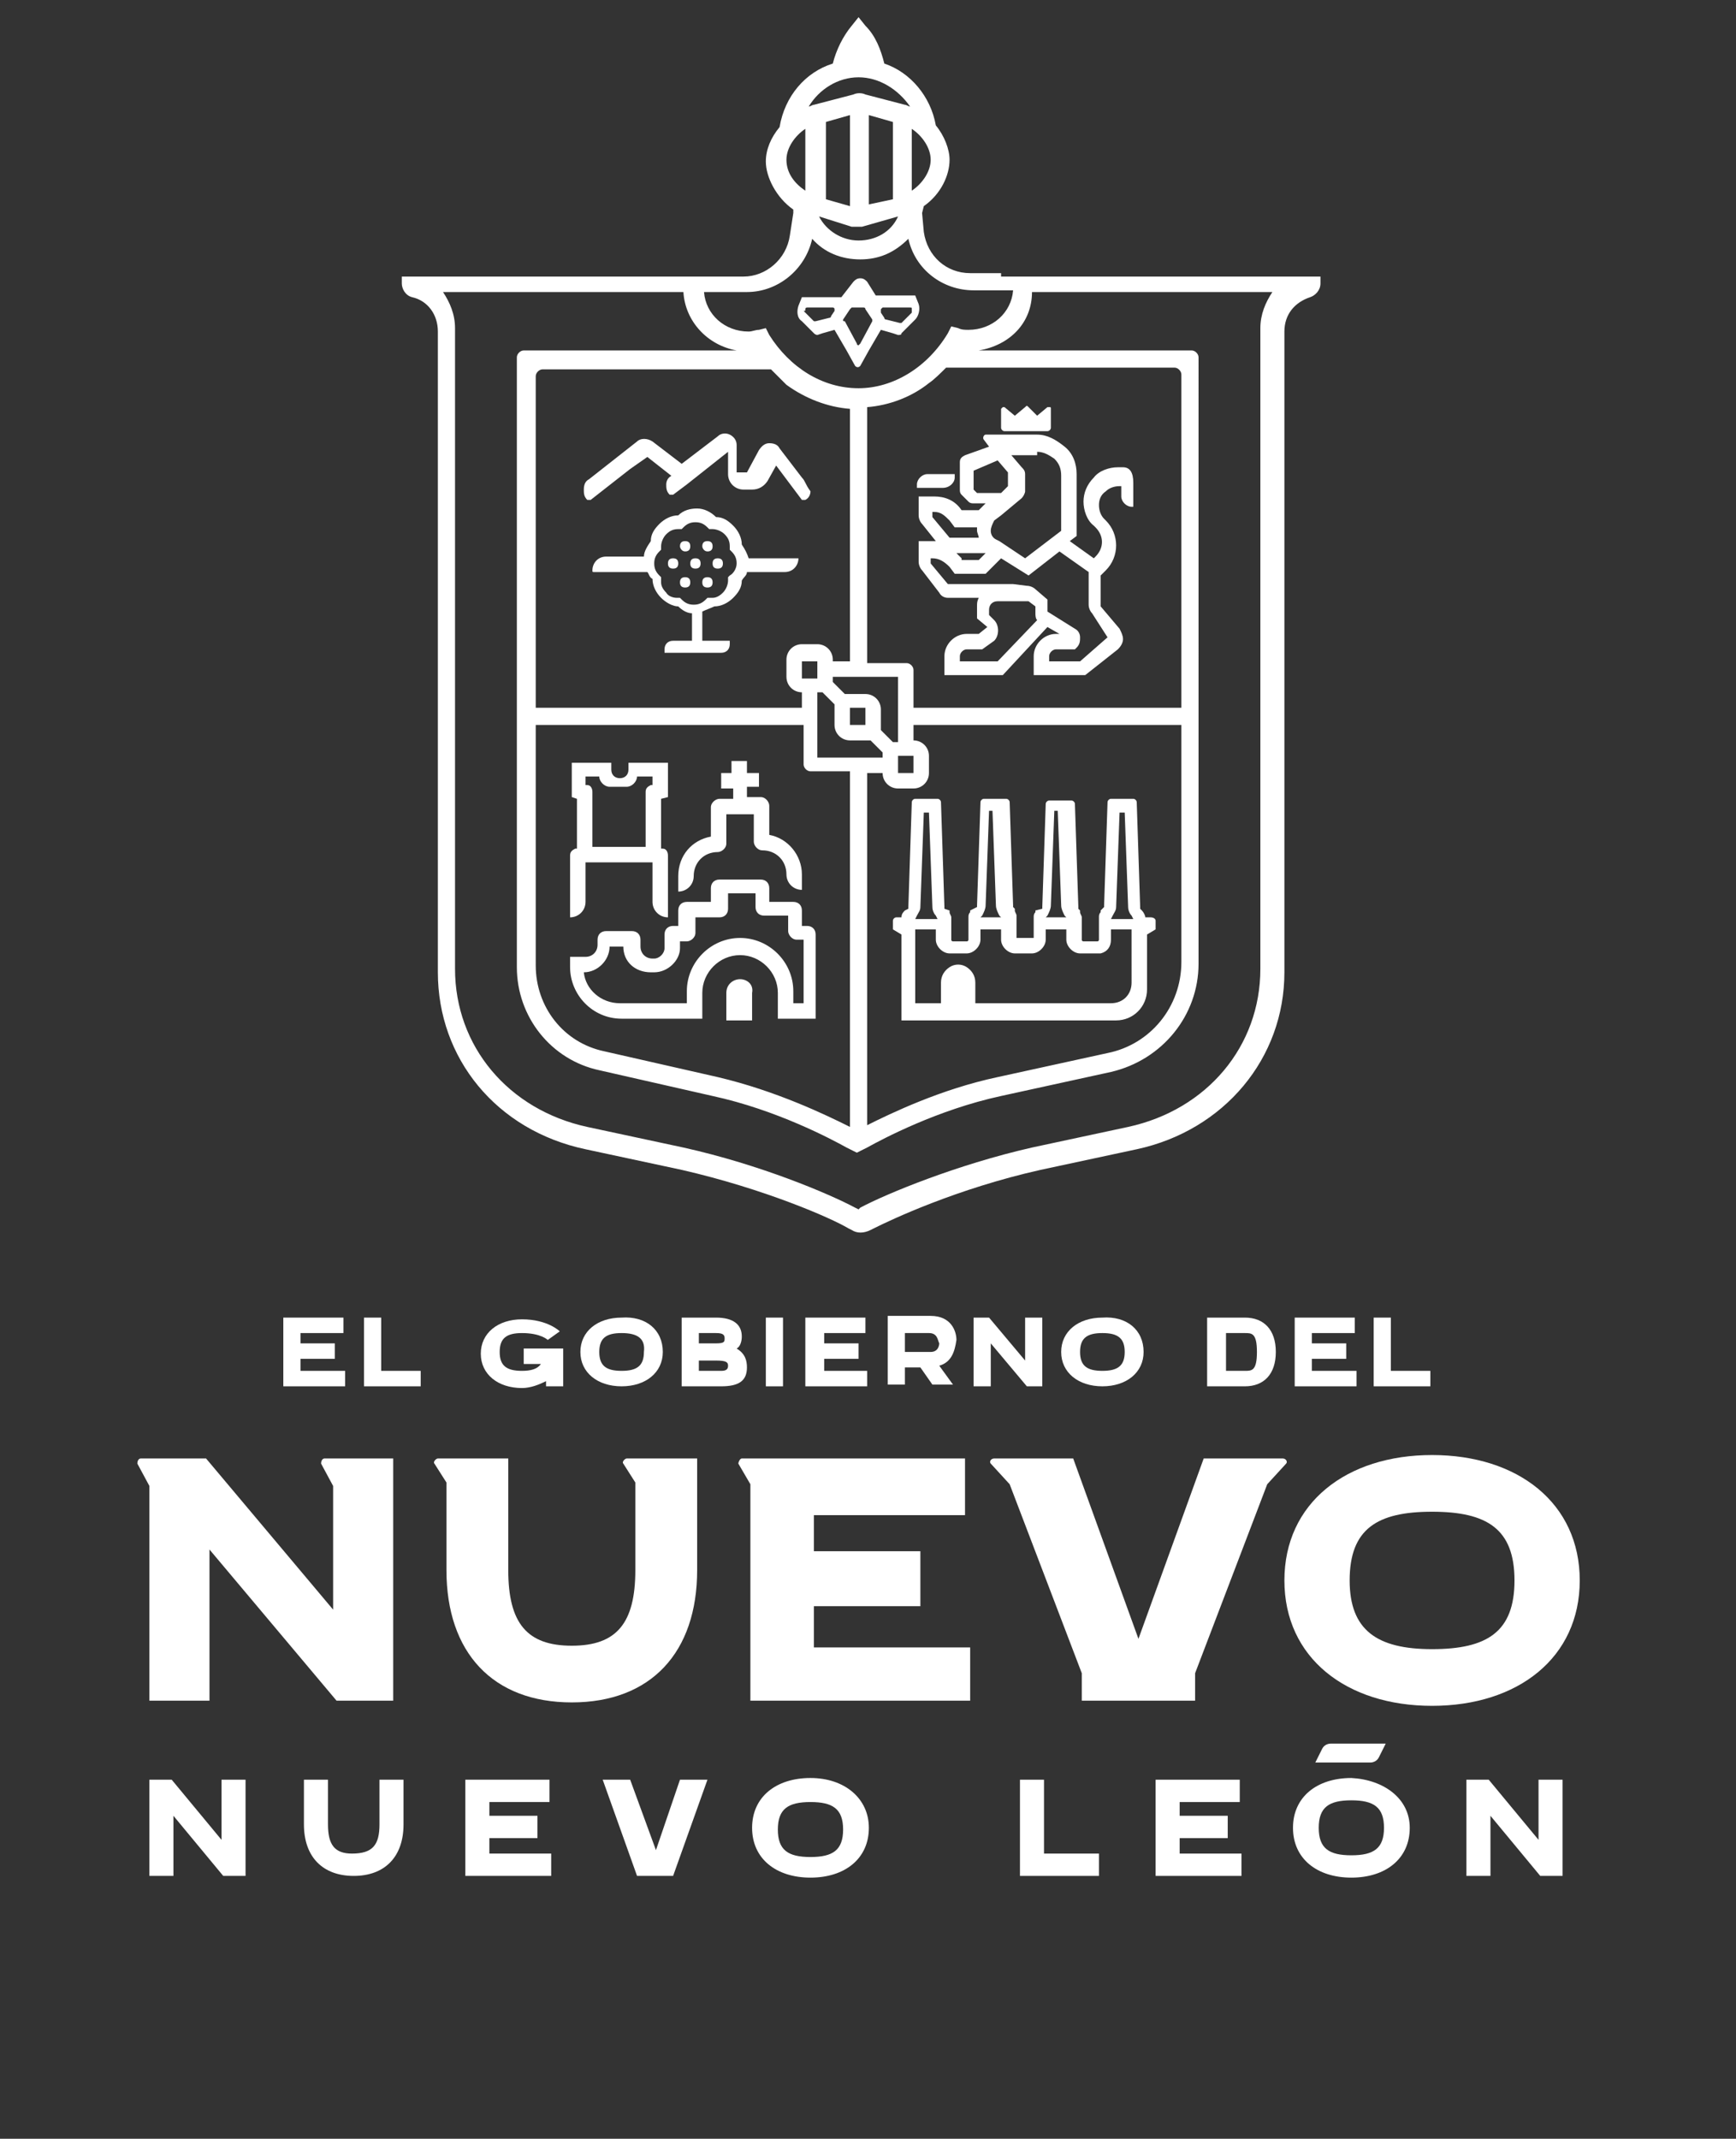 <?xml version="1.0" encoding="UTF-8"?>
<!-- Generator: Adobe Illustrator 23.0.1, SVG Export Plug-In . SVG Version: 6.00 Build 0)  -->
<svg xmlns="http://www.w3.org/2000/svg" xmlns:xlink="http://www.w3.org/1999/xlink" version="1.1" id="Layer_1" x="0px" y="0px" viewBox="0 0 101.1 124.5" style="enable-background:new 0 0 101.1 124.5;" xml:space="preserve">
<rect x="0" y="0" width="101.1" height="124.5" fill="#333333" stroke="none"/>
<style type="text/css">
	.st0{fill:#FFFFFF;}
</style>
<g>
	<g>
		<g>
			<path class="st0" d="M47.2,19.2l0.2,0.2c0.1,0.1,0.2,0.1,0.2,0.1l0.3-0.1l0.7-0.2l0.7,1.2l0.5,0.9c0.1,0.1,0.2,0.1,0.3,0l0.5-0.9     l0.7-1.2l0.7,0.2l0.3,0.1c0.1,0,0.2,0,0.2-0.1l0.2-0.2l0.6-0.6c0.2-0.2,0.3-0.6,0.2-0.9l-0.2-0.5h-0.5h-1.5H51h0l-0.5-0.8     c-0.1-0.1-0.2-0.2-0.4-0.2c-0.2,0-0.3,0.1-0.4,0.2L49,17.3h0h-0.3h-1.5h-0.5l-0.2,0.5c-0.1,0.3-0.1,0.7,0.2,0.9L47.2,19.2z      M51.3,18c0,0,0.1-0.1,0.1-0.1H53c0.1,0,0.1,0,0.1,0.1c0,0.1,0,0.1,0,0.2l-0.6,0.6c0,0-0.1,0-0.1,0c0,0,0,0,0,0l-0.8-0.2     c0,0-0.1,0-0.1-0.1l-0.2-0.3C51.3,18.1,51.3,18,51.3,18z M49.1,18.6l0.4-0.6c0,0,0.1-0.1,0.1-0.1h0.7c0,0,0.1,0,0.1,0.1l0.4,0.6     c0,0,0,0.1,0,0.1L50.1,20c0,0-0.1,0.1-0.1,0.1s-0.1,0-0.1-0.1l-0.7-1.3C49.1,18.7,49.1,18.7,49.1,18.6z M46.9,18     c0-0.1,0.1-0.1,0.1-0.1h1.5c0,0,0.1,0,0.1,0.1c0,0,0,0.1,0,0.1l-0.2,0.3c0,0,0,0.1-0.1,0.1l-0.8,0.2c0,0,0,0,0,0c0,0-0.1,0-0.1,0     l-0.6-0.6C46.9,18.1,46.9,18.1,46.9,18z"></path>
		</g>
		<g>
			<path class="st0" d="M55.6,27.8v-0.2H54c-0.3,0-0.6,0.3-0.6,0.6v0.2h1.5C55.3,28.4,55.6,28.1,55.6,27.8z"></path>
			<path class="st0" d="M65.4,27.2h-0.2h-0.1c0,0,0,0,0,0c-0.5,0-1.1,0.2-1.4,0.6c-0.4,0.4-0.6,0.9-0.6,1.4c0,0.5,0.2,1.1,0.6,1.4     l0.1,0.1c0.5,0.5,0.5,1.2,0,1.7l-0.1,0.1l-1.4-1l0.4-0.3l0-3.6c0-0.6-0.2-1.2-0.7-1.6s-1-0.7-1.6-0.7h-2.3l0,0h-0.7     c-0.1,0-0.2,0.2-0.1,0.3l0.3,0.4l-1.4,0.5c-0.2,0.1-0.3,0.2-0.3,0.4v1.6c0,0.1,0,0.2,0.1,0.3l0.4,0.4c0.1,0.1,0.2,0.1,0.3,0.1     h0.7l-0.1,0.1c-0.1,0.1-0.2,0.2-0.3,0.3H56l0,0c-0.4-0.6-1-0.8-1.6-0.8l-0.9,0v1.1c0,0.2,0.1,0.4,0.2,0.5l0.8,1c0,0,0,0-0.1,0     h-0.9v1.2c0,0.2,0.1,0.4,0.2,0.5l1,1.3c0.1,0.2,0.3,0.3,0.5,0.3h1.8c-0.1,0.2-0.1,0.3-0.1,0.5v0.7l0.6,0.5c0,0,0,0,0,0L57,36.9     h-0.7c-0.7,0-1.3,0.6-1.3,1.3v1.1h3.4l2.6-2.8l0.7,0.4h-0.2c-0.7,0-1.3,0.6-1.3,1.3v1.1h3l1.9-1.5l0,0c0.2-0.2,0.3-0.4,0.3-0.6     c0-0.2-0.1-0.4-0.2-0.6l-1.1-1.3v-1.8l0.3-0.3c0.8-0.8,0.8-2.1,0-2.9l-0.1-0.1c-0.2-0.2-0.3-0.5-0.3-0.8c0-0.3,0.1-0.6,0.4-0.8     c0.2-0.2,0.5-0.3,0.8-0.3c0,0,0,0,0,0h0.1v0.6c0,0.3,0.3,0.6,0.6,0.6H66v-1.4C66,27.5,65.8,27.2,65.4,27.2z M60.4,26.3     c0.4,0,0.7,0.2,1,0.4c0.3,0.3,0.4,0.6,0.4,1l0,3.2l-2.1,1.6l-1.5-1L58,31.4c-0.2-0.1-0.3-0.3-0.3-0.5c0-0.2,0.1-0.4,0.2-0.6     l0.4-0.3l1.2-1l0,0c0.1-0.1,0.2-0.3,0.2-0.4v-1c0-0.2-0.1-0.3-0.2-0.4l-0.6-0.7H60.4z M56.9,28.7l-0.2-0.2v-1.1l1.4-0.6l0.6,0.7     v0.8l-0.4,0.4H56.9z M57.4,32.2L57,32.6h-1l0-0.1c-0.1-0.1-0.2-0.2-0.3-0.3H57.4z M54.3,30.1l0-0.3h0.1c0.4,0,0.6,0.2,0.9,0.5     l0.3,0.4h1.3c0,0.1,0,0.1,0,0.2c0,0.1,0.1,0.3,0.1,0.4h-1.7L54.3,30.1z M58.1,38.5h-2.2v-0.3c0-0.2,0.2-0.4,0.4-0.4h0.9l0.7-0.5     l0,0c0.3-0.3,0.3-0.9,0-1.2l-0.3-0.3v-0.3c0-0.3,0.2-0.5,0.5-0.5l0.2,0H59v0l0.9,0l0.4,0.3v0.4c0,0.1,0,0.3,0.1,0.4L58.1,38.5z      M64.5,37.1L64.5,37.1C64.6,37.1,64.6,37.1,64.5,37.1C64.6,37.1,64.6,37.1,64.5,37.1l-1.6,1.4h-1.8v-0.3c0-0.2,0.2-0.4,0.4-0.4     h1.1l0.1-0.1c0.2-0.2,0.2-0.4,0.2-0.6c0-0.2-0.1-0.4-0.3-0.5l-1.6-1v-0.7l-0.7-0.6c-0.1-0.1-0.3-0.2-0.5-0.2L59,34v0h-3.8l-1-1.2     l0-0.3h0.1c0.4,0,0.7,0.2,1,0.5l0.3,0.4h1.8l0.9-0.9l1.6,1l1.8-1.4l1.7,1.2v1.9c0,0.2,0.1,0.4,0.2,0.5L64.5,37.1z"></path>
			<path class="st0" d="M58.5,25.1H61c0.1,0,0.2-0.1,0.2-0.2v-1.1c0-0.1,0-0.1-0.1-0.1c0,0-0.1,0-0.1,0l-0.6,0.5l-0.5-0.5     c-0.1-0.1-0.1-0.1-0.2,0l-0.6,0.5l-0.6-0.5c0,0-0.1,0-0.1,0c0,0-0.1,0.1-0.1,0.1v1.1C58.3,25,58.4,25.1,58.5,25.1z"></path>
		</g>
		<g>
			<path class="st0" d="M58.3,15.9L58.3,15.9l-1.8,0c-1.4,0-2.5-1-2.7-2.4l-0.1-1.1l0.1-0.4c1-0.7,1.5-1.8,1.5-2.7     c0-0.6-0.3-1.4-0.8-2c-0.3-1.7-1.5-3.1-3-3.6c-0.2-0.8-0.5-1.6-1.1-2.2L50,1l-0.4,0.5c-0.5,0.6-0.9,1.4-1.1,2.2     c-1.6,0.5-2.8,1.9-3.1,3.7c-0.5,0.6-0.8,1.3-0.8,2c0,0.9,0.6,2.1,1.6,2.8l0,0.1c0,0,0,0,0,0.1l-0.2,1.3c-0.2,1.4-1.4,2.4-2.7,2.4     h-1.8v0H23.4v0.4c0,0.3,0.2,0.7,0.6,0.8c0.9,0.2,1.5,1,1.5,2l0,37.3c0,5,3.4,9.2,8.6,10.3l5.6,1.2c4.8,1.1,8.7,2.8,9.7,3.4     l0.2,0.1c0.3,0.2,0.7,0.2,1.1,0l0.2-0.1c1-0.5,4.8-2.3,9.7-3.4l5.6-1.2c5.1-1.1,8.6-5.3,8.6-10.3l0-37.3c0-1,0.6-1.7,1.5-2     c0.3-0.1,0.6-0.4,0.6-0.8v-0.4H58.3z M53.1,7.5c0.6,0.4,1.1,1.1,1.1,1.8c0,0.7-0.5,1.4-1.1,1.8V7.5z M50,4.5c1.2,0,2.3,0.7,3,1.7     c-0.1,0-0.2-0.1-0.3-0.1l-2.3-0.6c-0.2-0.1-0.5-0.1-0.7,0l-2.3,0.6c-0.1,0-0.2,0.1-0.3,0.1C47.7,5.2,48.8,4.5,50,4.5z M49.6,13.2     c0.1,0,0.2,0,0.3,0c0.1,0,0.2,0,0.3,0l2.1-0.6C51.9,13.5,51,14,50,14c-1,0-1.9-0.6-2.3-1.4L49.6,13.2z M48.1,11.6V7.1l1.4-0.4     v5.3L48.1,11.6z M50.6,11.9V6.7L52,7.1v4.5L50.6,11.9z M45.8,9.3c0-0.7,0.5-1.4,1.1-1.8v3.6C46.3,10.7,45.8,10.1,45.8,9.3z      M43.5,17c1.8,0,3.4-1.3,3.8-3.1c0.7,0.8,1.7,1.2,2.8,1.2c1.1,0,2-0.4,2.8-1.2c0.4,1.8,2,3,3.8,3H59c-0.1,1.3-1.2,2.3-2.6,2.3     c-0.2,0-0.4,0-0.6-0.1l-0.4-0.1l-0.2,0.4C54,21.4,52,22.6,50,22.6c-2.1,0-4-1.2-5.2-3.1l-0.2-0.4l-0.4,0.1     c-0.2,0-0.4,0.1-0.6,0.1c-1.4,0-2.5-1-2.6-2.3H43.5z M52.3,43.2L52.3,43.2c-0.1,0-0.2,0-0.3,0l-0.7-0.7c0-0.1,0-0.1,0-0.2v-1     c0-0.5-0.4-0.9-0.9-0.9h-0.9c-0.1,0-0.2,0-0.3,0l-0.7-0.7c0-0.1,0-0.1,0-0.2v-0.1h3.8V43.2z M53.2,44C53.3,44,53.3,44,53.2,44     l0,1c0,0,0,0,0,0h-0.9c0,0,0,0,0,0v-1c0,0,0,0,0,0H53.2z M47.6,44.1v-3.8h0c0.1,0,0.2,0,0.3,0l0.7,0.7c0,0.1,0,0.1,0,0.2v1     c0,0.5,0.4,0.9,0.9,0.9h0.9c0.1,0,0.2,0,0.3,0l0.7,0.7c0,0.1,0,0.1,0,0.2v0.1H47.6z M46.7,39.5C46.7,39.5,46.7,39.5,46.7,39.5     l0-1c0,0,0,0,0,0h0.9c0,0,0,0,0,0v1c0,0,0,0,0,0H46.7z M49.5,42.2v-1c0,0,0,0,0,0h0.9c0,0,0,0,0,0v1c0,0,0,0,0,0L49.5,42.2     C49.5,42.3,49.5,42.2,49.5,42.2z M49.5,38.5h-1v-0.1c0-0.5-0.4-0.9-0.9-0.9h-0.9c-0.5,0-0.9,0.4-0.9,0.9v1c0,0.5,0.4,0.9,0.9,0.9     h0v0.9H31.2V21.9c0-0.2,0.2-0.4,0.4-0.4h13.3c0.3,0.3,0.7,0.7,0.9,0.9c1.1,0.8,2.4,1.3,3.7,1.4V38.5z M46.8,42.2v2.3     c0,0.2,0.2,0.4,0.4,0.4h2.3v20.7c-1.4-0.7-4.3-2.1-7.7-2.9l-6.6-1.5c-2.4-0.5-4-2.6-4-5V42.2H46.8z M50.5,45h0.9V45     c0,0.5,0.4,0.9,0.9,0.9h0.9c0.5,0,0.9-0.4,0.9-0.9v-1c0-0.5-0.4-0.9-0.9-0.9h0v-0.9h15.6V56c0,2.6-1.8,4.8-4.3,5.3l-6.4,1.4     c-3.3,0.7-6.2,2.1-7.6,2.8V45z M53.2,41.2V39c0-0.2-0.2-0.4-0.4-0.4h-2.3V23.7c1.3-0.1,2.6-0.6,3.6-1.4c0.3-0.2,0.7-0.6,1-0.9     h13.3c0.2,0,0.4,0.2,0.4,0.4v19.4H53.2z M73.4,19.1l0,37.3c0,4.5-3.1,8.2-7.7,9.2l-5.6,1.2c-4.4,1-8.5,2.7-10,3.5L50,70.4     l-0.2-0.1c-1.5-0.8-5.5-2.5-10-3.5l-5.6-1.2c-4.6-1-7.7-4.7-7.7-9.2l0-37.3c0-0.8-0.3-1.5-0.7-2.1h14c0.1,1.7,1.4,3.1,3.1,3.4     H30.5c-0.2,0-0.4,0.2-0.4,0.4v35.5c0,2.9,2,5.4,4.8,6l6.6,1.5c3.7,0.8,6.9,2.5,7.8,3l0.6,0.3l0.6-0.3c0.9-0.5,4.1-2.2,7.8-3     l6.4-1.4c3-0.7,5.1-3.3,5.1-6.3V20.8c0-0.2-0.2-0.4-0.4-0.4H57c1.8-0.3,3.1-1.6,3.1-3.4h14C73.7,17.6,73.4,18.3,73.4,19.1z"></path>
		</g>
		<path class="st0" d="M46.7,27.8l-1.3-1.7c-0.1-0.2-0.3-0.3-0.6-0.3c-0.2,0-0.4,0.1-0.6,0.4l-0.7,1.3c0,0-0.1,0-0.1,0l-0.5,0v-1.6    c0-0.3-0.2-0.5-0.4-0.6c-0.2-0.1-0.5-0.1-0.7,0.1L39.7,27L38,25.7c-0.3-0.2-0.7-0.2-0.9,0l-2.8,2.2c-0.2,0.1-0.3,0.3-0.3,0.6    c0,0.2,0,0.4,0.2,0.6c0,0,0.1,0,0.1,0c0,0,0,0,0.1,0l2.3-1.8c0,0,0,0,0,0l1-0.7l1.4,1.1c-0.2,0.1-0.3,0.3-0.3,0.5    c0,0.2,0,0.4,0.2,0.6c0,0,0,0,0.1,0c0,0,0.1,0,0.1,0l0.8-0.6c0,0,0,0,0,0l2.4-1.9v1.3c0,0.5,0.4,0.9,0.9,0.9h0.5    c0.4,0,0.7-0.2,0.9-0.5l0.5-0.9l1.5,2c0,0,0,0,0.1,0c0,0,0.1,0,0.1,0c0.2-0.1,0.3-0.3,0.3-0.5C46.9,28.2,46.9,28,46.7,27.8z"></path>
		<g>
			<path class="st0" d="M39.2,32.5c-0.2,0-0.3,0.1-0.3,0.3s0.1,0.3,0.3,0.3s0.3-0.1,0.3-0.3S39.4,32.5,39.2,32.5z"></path>
			<path class="st0" d="M39.9,33.6c-0.2,0-0.3,0.1-0.3,0.3c0,0.2,0.1,0.3,0.3,0.3c0.2,0,0.3-0.1,0.3-0.3     C40.2,33.7,40.1,33.6,39.9,33.6z"></path>
			<path class="st0" d="M41.2,33.6c-0.2,0-0.3,0.1-0.3,0.3c0,0.2,0.1,0.3,0.3,0.3c0.2,0,0.3-0.1,0.3-0.3     C41.5,33.7,41.4,33.6,41.2,33.6z"></path>
			<path class="st0" d="M39.9,32.1c0.2,0,0.3-0.1,0.3-0.3c0-0.2-0.1-0.3-0.3-0.3c-0.2,0-0.3,0.1-0.3,0.3     C39.6,31.9,39.7,32.1,39.9,32.1z"></path>
			<path class="st0" d="M41.2,32.1c0.2,0,0.3-0.1,0.3-0.3c0-0.2-0.1-0.3-0.3-0.3c-0.2,0-0.3,0.1-0.3,0.3     C40.9,31.9,41,32.1,41.2,32.1z"></path>
			<path class="st0" d="M40.5,32.5c-0.2,0-0.3,0.1-0.3,0.3s0.1,0.3,0.3,0.3s0.3-0.1,0.3-0.3S40.7,32.5,40.5,32.5z"></path>
			<path class="st0" d="M41.8,32.5c-0.2,0-0.3,0.1-0.3,0.3s0.1,0.3,0.3,0.3c0.2,0,0.3-0.1,0.3-0.3S42,32.5,41.8,32.5z"></path>
			<path class="st0" d="M46.5,32.5h-2.9c-0.1-0.3-0.2-0.5-0.4-0.8c0-0.4-0.2-0.8-0.5-1.1c-0.3-0.3-0.6-0.5-1-0.5     c-0.3-0.3-0.7-0.5-1.1-0.5c-0.4,0-0.8,0.1-1.1,0.4c-0.4,0-0.8,0.2-1.1,0.5c-0.3,0.3-0.5,0.6-0.5,1c-0.2,0.3-0.4,0.6-0.4,0.9h-2.2     c-0.5,0-0.8,0.4-0.8,0.8c0,0.1,0,0.1,0.1,0.1h3.1c0.1,0.1,0.1,0.3,0.3,0.4c0,0.4,0.2,0.8,0.5,1.1c0.3,0.3,0.7,0.5,1,0.5     c0.2,0.2,0.5,0.4,0.8,0.4v1.6h-1.1c-0.3,0-0.5,0.2-0.5,0.5v0.2H42c0.3,0,0.5-0.2,0.5-0.5v-0.2h-1.6v-1.7c0.2-0.1,0.5-0.2,0.7-0.3     c0.4,0,0.8-0.2,1.1-0.5c0.3-0.3,0.5-0.6,0.5-1c0.1-0.2,0.3-0.3,0.3-0.5h2.2c0.5,0,0.8-0.4,0.8-0.8C46.6,32.6,46.5,32.5,46.5,32.5     z M42.5,33.5l-0.1,0.1l0,0.2c0,0.2-0.1,0.5-0.3,0.7c-0.2,0.2-0.4,0.3-0.6,0.3c0,0,0,0-0.1,0l-0.2,0l-0.1,0.1     c-0.2,0.2-0.4,0.3-0.7,0.3c-0.3,0-0.5-0.1-0.7-0.3l-0.1-0.1l-0.2,0c0,0,0,0,0,0c-0.2,0-0.5-0.1-0.6-0.3c-0.2-0.2-0.3-0.4-0.3-0.6     c0,0,0,0,0-0.1l0-0.2l-0.1-0.1c-0.2-0.2-0.3-0.4-0.3-0.7c0-0.3,0.1-0.5,0.3-0.7l0.1-0.1l0-0.2c0-0.2,0.1-0.5,0.3-0.7     c0.2-0.2,0.4-0.3,0.7-0.3l0.2,0l0.1-0.1c0.2-0.2,0.4-0.3,0.7-0.3c0.3,0,0.5,0.1,0.7,0.3l0.1,0.1l0.2,0c0.2,0,0.5,0.1,0.7,0.3     c0.2,0.2,0.3,0.4,0.3,0.7l0,0.2l0.1,0.1c0.2,0.2,0.3,0.4,0.3,0.7C42.9,33.1,42.7,33.4,42.5,33.5z"></path>
		</g>
		<path class="st0" d="M67,53.4h-0.3c0-0.1-0.1-0.3-0.2-0.4l-0.1-0.1c0,0,0-0.1,0-0.1l-0.2-6.1c0-0.1-0.1-0.2-0.2-0.2h-1.3    c-0.1,0-0.2,0.1-0.2,0.2l-0.2,6l0,0c0,0,0,0.1,0,0.1L64.1,53c0,0,0,0,0,0.1l0,0c-0.1,0.1-0.1,0.2-0.1,0.3c0,0.1,0,0.2,0,0.2l0,1.1    c0,0,0,0.1-0.1,0.1h-0.8c0,0-0.1,0-0.1-0.1l0-1.1c0-0.1,0-0.2,0-0.2c0-0.1-0.1-0.2-0.1-0.3c0,0,0,0,0,0c0,0,0,0,0-0.1l-0.1-0.1    c0,0,0-0.1,0-0.1l-0.2-6c0-0.1-0.1-0.2-0.2-0.2h-1.3c-0.1,0-0.2,0.1-0.2,0.2l-0.2,6c0,0,0,0.1,0,0.1L60.3,53c0,0,0,0,0,0.1    c0,0,0,0,0,0c-0.1,0.1-0.1,0.2-0.1,0.3c0,0.1,0,0.2,0,0.2v0.5l0,0v0.5c0,0,0,0,0,0c0,0,0,0-0.1,0h-0.8c0,0-0.1,0-0.1,0    c0,0,0,0,0,0v-0.5h0v-0.6c0-0.1,0-0.2,0-0.2c0-0.1-0.1-0.2-0.1-0.3c0,0,0,0,0,0c0,0,0,0,0-0.1l-0.1-0.1c0,0,0-0.1,0-0.1l-0.2-6    c0-0.1-0.1-0.2-0.2-0.2h-1.3c-0.1,0-0.2,0.1-0.2,0.2l-0.2,6c0,0,0,0.1,0,0.1L56.5,53c0,0,0,0,0,0.1c0,0,0,0,0,0    c-0.1,0.1-0.1,0.2-0.1,0.3c0,0.1,0,0.2,0,0.2v1.1c0,0,0,0.1-0.1,0.1h-0.8c0,0-0.1,0-0.1-0.1v-1.1c0-0.1,0-0.2,0-0.2    c0-0.1-0.1-0.2-0.1-0.3l0,0c0,0,0,0,0-0.1L55,52.9c0,0,0-0.1,0-0.1l-0.2-6.1c0-0.1-0.1-0.2-0.2-0.2h-1.3c-0.1,0-0.2,0.1-0.2,0.2    l-0.2,6.1c0,0,0,0.1,0,0.1L52.7,53c-0.1,0.1-0.2,0.2-0.2,0.4h-0.3c-0.1,0-0.2,0.1-0.2,0.2v0.5l0.5,0.3v5H65c1,0,1.8-0.8,1.8-1.8    v-3.2l0.5-0.3v-0.5C67.3,53.5,67.2,53.4,67,53.4z M61,53.3c0.1-0.2,0.2-0.4,0.2-0.6l0.2-5.5h0.2l0.2,5.5c0,0.2,0.1,0.4,0.2,0.6    l0.1,0.1h-1.2L61,53.3z M57.2,53.3c0.1-0.2,0.2-0.4,0.2-0.6l0.2-5.5h0.2l0.2,5.5c0,0.2,0.1,0.4,0.2,0.6l0.1,0.1h-1.2L57.2,53.3z     M53.4,53.3c0.1-0.2,0.2-0.3,0.2-0.5l0.2-5.5h0.3l0.2,5.5c0,0.2,0.1,0.4,0.2,0.5l0.1,0.2h-1.3L53.4,53.3z M65.9,57.2    c0,0.7-0.5,1.2-1.2,1.2h-7.9v-1.2c0-0.4-0.2-0.7-0.5-0.9c-0.3-0.2-0.7-0.2-1,0c-0.3,0.2-0.5,0.5-0.5,0.9v1.2h-1.5v-4.3h1.2v0.6    c0,0.4,0.4,0.8,0.8,0.8h1c0.4,0,0.8-0.4,0.8-0.8v-0.6h1.2v0.6c0,0.4,0.4,0.8,0.8,0.8h1c0.4,0,0.8-0.4,0.8-0.8v-0.6h1.2v0.6    c0,0.4,0.4,0.8,0.8,0.8h1c0.1,0,0.1,0,0.2,0c0.4-0.1,0.6-0.4,0.6-0.8v-0.6h1.2V57.2z M64.7,53.5l0.1-0.2c0.1-0.2,0.2-0.3,0.2-0.5    l0.2-5.5h0.3l0.2,5.5c0,0.2,0.1,0.4,0.2,0.5l0.1,0.2H64.7z"></path>
		<g>
			<path class="st0" d="M43.1,57c-0.4,0-0.8,0.3-0.8,0.8v1.6h1.5v-1.6C43.9,57.3,43.5,57,43.1,57z"></path>
			<path class="st0" d="M47,53.9h-0.3v-0.9c0-0.3-0.2-0.5-0.5-0.5l-1.4,0v-0.8c0-0.3-0.2-0.5-0.5-0.5h-2.4c-0.3,0-0.5,0.2-0.5,0.5     v0.8l-1.4,0c-0.3,0-0.5,0.2-0.5,0.5v0.9h-0.3c-0.3,0-0.5,0.2-0.5,0.5l0,0.8c0,0.3-0.3,0.6-0.6,0.6H38c-0.4,0-0.7-0.3-0.7-0.7     v-0.4c0-0.3-0.2-0.5-0.5-0.5h-1.5c-0.3,0-0.5,0.2-0.5,0.5V55c0,0.4-0.3,0.7-0.7,0.7h-0.9v0.6c0,1.6,1.3,3,3,3h3.7l1,0l0-1.5     c0-1.2,1-2.2,2.2-2.2c1.2,0,2.2,1,2.2,2.2v1.5l2.2,0l0-4.9C47.5,54.1,47.3,53.9,47,53.9z M46.2,58.4v-0.7c0-1.7-1.4-3.1-3.1-3.1     c-1.7,0-3.1,1.4-3.1,3.1l0,0.7l-3.9,0c-1.1,0-2-0.8-2.1-1.8c0.8,0,1.5-0.7,1.5-1.5h0.8c0,0.9,0.7,1.5,1.6,1.5h0.2     c0.8,0,1.5-0.7,1.5-1.4l0-0.4H40c0.2,0,0.5-0.2,0.5-0.5v-0.9l1.4,0c0.3,0,0.5-0.2,0.5-0.5V52h1.6v0.8c0,0.3,0.2,0.5,0.5,0.5     l1.4,0v0.9c0,0.2,0.2,0.5,0.5,0.5h0.4l0,3.7L46.2,58.4z"></path>
			<path class="st0" d="M41.9,46.5c-0.2,0-0.5,0.2-0.5,0.5v1.7c-1.1,0.2-1.9,1.1-1.9,2.3v0.9c0.5,0,0.9-0.4,0.9-0.9v0     c0-0.8,0.6-1.4,1.4-1.4c0.2,0,0.5-0.2,0.5-0.5v-1.7h0.8h0.8V49c0,0.2,0.2,0.5,0.5,0.5c0.8,0,1.4,0.6,1.4,1.4v0     c0,0.5,0.4,0.9,0.9,0.9v-0.9c0-1.1-0.8-2.1-1.9-2.3v-1.7c0-0.2-0.2-0.5-0.5-0.5h-0.8v-0.6h0.7V45h-0.7v-0.7h-0.9V45H42v0.9h0.7     v0.6H41.9z"></path>
			<path class="st0" d="M33.6,46.5v2.9l-0.1,0c-0.2,0.1-0.3,0.2-0.3,0.4v3.6c0.5,0,0.9-0.4,0.9-0.9v-2.3H38v2.3     c0,0.5,0.4,0.9,0.9,0.9v-3.6c0-0.2-0.1-0.4-0.3-0.4l-0.1,0v-2.9l0.4-0.1v-2h-2.3v0.4c0,0.3-0.2,0.5-0.5,0.5h0     c-0.3,0-0.5-0.2-0.5-0.5v-0.4h-2.3v2L33.6,46.5z M34.1,45.2h0.8c0,0.3,0.3,0.6,0.6,0.6H36h0.5c0.3,0,0.6-0.3,0.6-0.6H38v0.5     l-0.1,0c-0.2,0.1-0.3,0.2-0.3,0.4v3.2h-3.1v-3.2c0-0.2-0.1-0.4-0.3-0.4l-0.1,0V45.2z"></path>
		</g>
	</g>
	<g>
		<g>
			<path class="st0" d="M19.4,84.9h-0.5c-0.1,0-0.2,0.1-0.2,0.3l0.7,1.3v0v7.2L12,84.9H8.2C8.1,84.9,8,85,8,85.2l0.7,1.3V99h3.5     v-8.8l7.4,8.8l3.3,0V84.9L19.4,84.9z"></path>
			<path class="st0" d="M37,91.4v-5.1l-0.7-1.1c-0.1-0.1,0.1-0.3,0.2-0.3l4.1,0v6.5c0,4.8-2.7,7.7-7.3,7.7c-4.6,0-7.3-2.9-7.3-7.7     v-5.1l-0.7-1.1c-0.1-0.1,0.1-0.3,0.2-0.3l4.1,0v6.5c0,3.1,1.1,4.4,3.7,4.4C35.9,95.8,37,94.5,37,91.4L37,91.4z"></path>
			<path class="st0" d="M43.7,99V86.4L43,85.2c0-0.1,0.1-0.3,0.2-0.3h13v1.6v1.7h-8.8v2.1h6.2v3.2h-6.2v2.4h9.1V99H43.7z"></path>
			<path class="st0" d="M70.1,84.9l-3.8,10.5l-3.8-10.5h-4.6c-0.2,0-0.3,0.2-0.2,0.3l1.1,1.2l4.2,11V99l3.3,0l3.3,0v-1.6l4.2-11     l1.1-1.2c0.1-0.1,0-0.3-0.2-0.3L70.1,84.9z"></path>
			<path class="st0" d="M92,92c0,4.5-3.6,7.3-8.6,7.3c-5,0-8.6-2.8-8.6-7.3c0-4.5,3.6-7.3,8.6-7.3C88.4,84.7,92,87.5,92,92z      M83.4,88c-3.2,0-4.8,1-4.8,4c0,2.9,1.6,4,4.8,4c3.2,0,4.8-1,4.8-4C88.2,89,86.6,88,83.4,88z"></path>
		</g>
		<path class="st0" d="M12.9,103.6h1.4v5.6h-1.3l-2.9-3.5v3.5H8.7v-5.6H10l2.9,3.5V103.6z"></path>
		<path class="st0" d="M22.1,106.2v-2.6h1.4v2.6c0,1.9-1.1,3-2.9,3s-2.9-1.1-2.9-3v-2.6h1.4v2.6c0,1.2,0.4,1.7,1.4,1.7    C21.7,107.9,22.1,107.4,22.1,106.2L22.1,106.2z"></path>
		<path class="st0" d="M28.5,107.9h3.6v1.3h-5v-5.6H32v1.3h-3.5v0.8h2.8v1.3h-2.8V107.9z"></path>
		<path class="st0" d="M39.6,103.6h1.6l-2,5.6h-2.1l-2-5.6h1.6l1.5,4.1L39.6,103.6z"></path>
		<path class="st0" d="M50.6,106.4c0,1.8-1.4,2.9-3.4,2.9s-3.4-1.1-3.4-2.9c0-1.8,1.4-2.9,3.4-2.9S50.6,104.7,50.6,106.4z     M47.2,104.9c-1.3,0-1.9,0.4-1.9,1.6c0,1.2,0.6,1.6,1.9,1.6s1.9-0.4,1.9-1.6C49.1,105.3,48.5,104.9,47.2,104.9z"></path>
		<path class="st0" d="M60.9,107.9H64v1.3h-4.6v-5.6h1.4V107.9z"></path>
		<path class="st0" d="M68.7,107.9h3.6v1.3h-5v-5.6h4.9v1.3h-3.5v0.8h2.8v1.3h-2.8V107.9z"></path>
		<path class="st0" d="M82.1,106.4c0,1.8-1.4,2.9-3.4,2.9s-3.4-1.1-3.4-2.9c0-1.8,1.4-2.9,3.4-2.9C80.6,103.6,82.1,104.7,82.1,106.4    z M80.6,106.4c0-1.2-0.6-1.6-1.9-1.6c-1.3,0-1.9,0.4-1.9,1.6c0,1.2,0.6,1.6,1.9,1.6C80,108,80.6,107.6,80.6,106.4z M78.7,101.5    h-1.2c-0.2,0-0.4,0.1-0.5,0.3l-0.4,0.8h2h1.2c0.2,0,0.4-0.1,0.5-0.3l0.4-0.8H78.7z"></path>
		<path class="st0" d="M89.6,103.6H91v5.6h-1.3l-2.9-3.5v3.5h-1.4v-5.6h1.3l2.9,3.5V103.6z"></path>
		<g>
			<path class="st0" d="M17.6,79.8h2.5v0.9h-3.6v-4h3.5v0.9h-2.5v0.6h2v0.9h-2V79.8z"></path>
			<path class="st0" d="M22.3,79.8h2.2v0.9h-3.3v-4h1V79.8z"></path>
			<path class="st0" d="M30.5,78.5h2.3l0,2.2h-1v-0.3c-0.4,0.2-0.9,0.4-1.4,0.4c-1.4,0-2.4-0.8-2.4-2c0-1.2,1-2,2.4-2     c1.5,0,2.2,0.7,2.2,0.7L31.9,78c0,0-0.4-0.4-1.5-0.4c-0.9,0-1.3,0.3-1.3,1.1c0,0.8,0.4,1.1,1.3,1.1c0.5,0,0.9-0.1,1.1-0.4h-1     V78.5z"></path>
			<path class="st0" d="M38.6,78.7c0,1.2-1,2-2.4,2c-1.4,0-2.4-0.8-2.4-2c0-1.2,1-2,2.4-2C37.6,76.6,38.6,77.4,38.6,78.7z      M36.2,77.6c-0.9,0-1.3,0.3-1.3,1.1s0.4,1.1,1.3,1.1c0.9,0,1.3-0.3,1.3-1.1C37.6,77.9,37.1,77.6,36.2,77.6z"></path>
			<path class="st0" d="M43.5,79.6c0,0.8-0.5,1.1-1.5,1.1h-2.3v-4h2c1,0,1.5,0.4,1.5,1.1c0,0.3-0.1,0.6-0.3,0.7     C43.4,78.8,43.5,79.2,43.5,79.6z M42.2,77.9c0-0.2-0.1-0.3-0.5-0.3h-1v0.6h1C42.2,78.2,42.2,78.1,42.2,77.9z M40.7,79.8H42     c0.3,0,0.4-0.1,0.4-0.3c0-0.2-0.1-0.3-0.7-0.3h-1V79.8z"></path>
			<path class="st0" d="M44.6,80.7v-4h1v4H44.6z"></path>
			<path class="st0" d="M48,79.8h2.5v0.9h-3.6v-4h3.5v0.9H48v0.6h2v0.9h-2V79.8z"></path>
			<path class="st0" d="M54.7,79.5l0.8,1.1h-1.2l-0.7-1h-0.9v1h-1v-4h2.5c1.2,0,1.5,0.9,1.5,1.4C55.6,78.7,55.4,79.3,54.7,79.5z      M54.1,77.6h-1.4v1.1h1.5c0.5,0,0.5-0.5,0.5-0.5C54.6,78,54.6,77.6,54.1,77.6z"></path>
			<path class="st0" d="M59.7,76.7h1v4h-0.9l-2.1-2.5v2.5h-1v-4h0.9l2.1,2.5V76.7z"></path>
			<path class="st0" d="M66.6,78.7c0,1.2-1,2-2.4,2c-1.4,0-2.4-0.8-2.4-2c0-1.2,1-2,2.4-2C65.6,76.6,66.6,77.4,66.6,78.7z      M64.2,77.6c-0.9,0-1.3,0.3-1.3,1.1s0.4,1.1,1.3,1.1s1.3-0.3,1.3-1.1C65.5,77.9,65.1,77.6,64.2,77.6z"></path>
			<path class="st0" d="M74.3,78.7c0,1.3-0.7,2-1.8,2h-2.2v-4h2.2C73.6,76.7,74.3,77.4,74.3,78.7z M72.5,77.6h-1.1v2.2h1.1     c0.4,0,0.7,0,0.7-1.1C73.2,77.6,72.9,77.6,72.5,77.6z"></path>
			<path class="st0" d="M76.4,79.8H79v0.9h-3.6v-4h3.5v0.9h-2.5v0.6h2v0.9h-2V79.8z"></path>
			<path class="st0" d="M81.1,79.8h2.2v0.9h-3.3v-4h1V79.8z"></path>
		</g>
	</g>
</g>
</svg>
